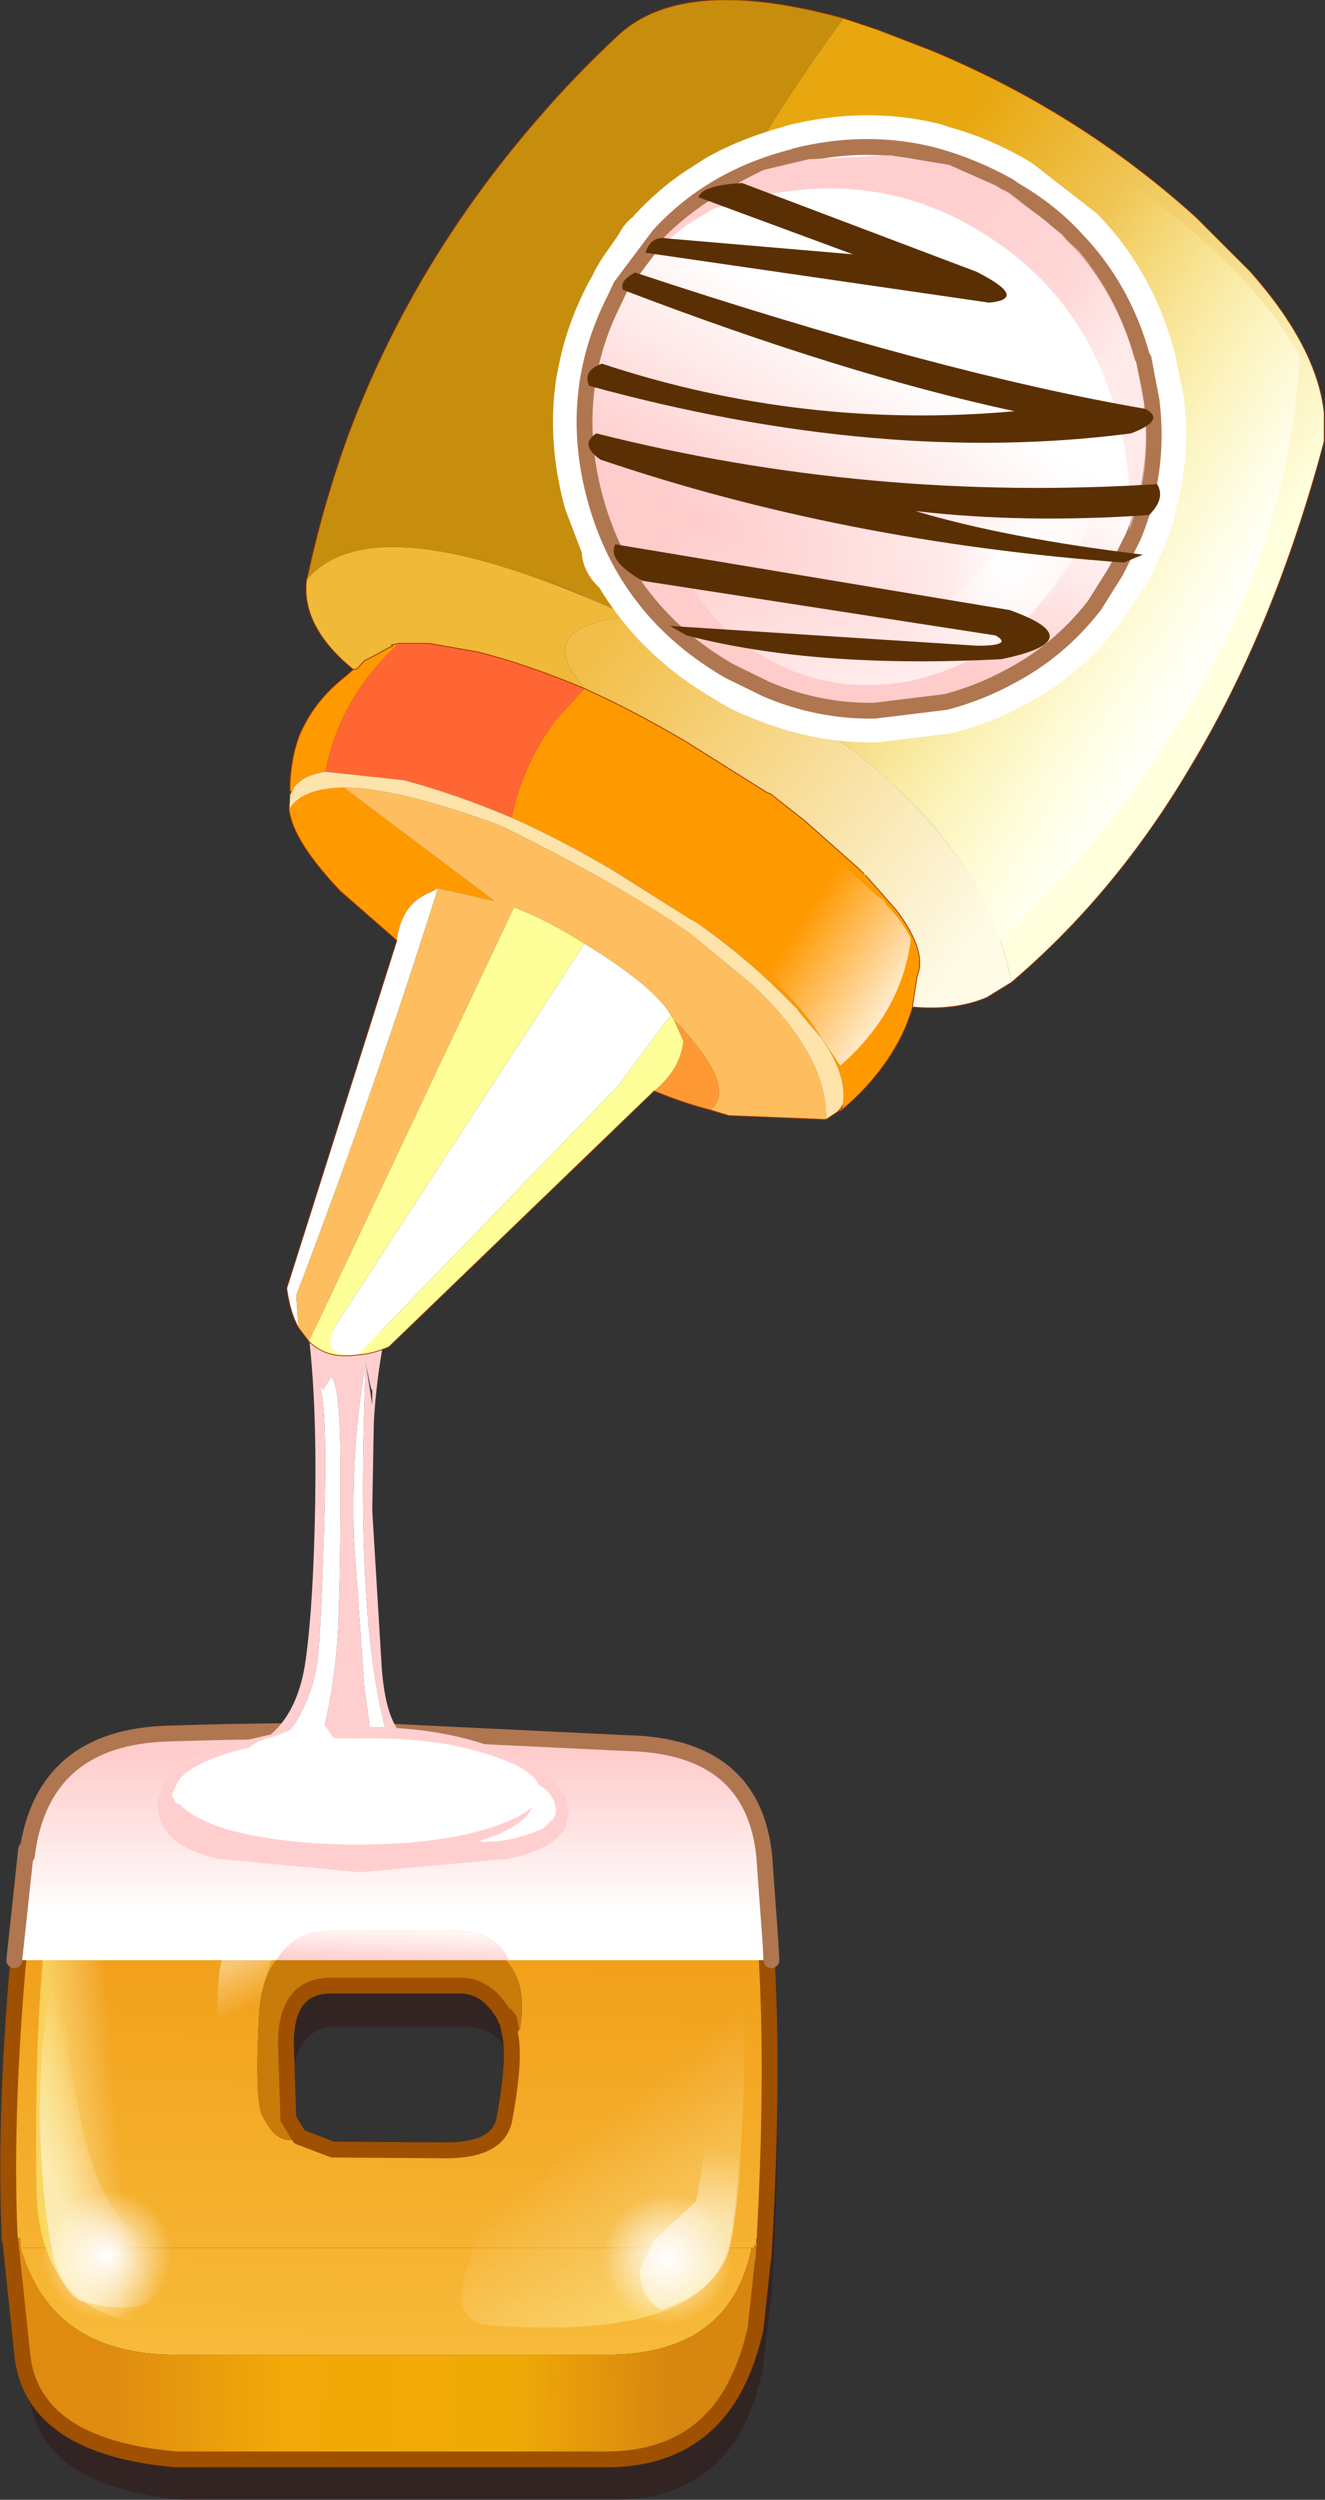 <?xml version="1.0" encoding="UTF-8" standalone="no"?>
<svg xmlns:xlink="http://www.w3.org/1999/xlink" height="157.75px" width="83.65px" xmlns="http://www.w3.org/2000/svg">
  <rect width="100%" height="100%" fill="#333333" stroke="none"/>
  <g transform="matrix(1.0, 0.0, 0.0, 1.0, 42.05, 78.15)">
    <path d="M-2.15 34.55 Q5.8 34.8 6.55 42.8 L6.7 45.85 Q7.4 54.35 6.65 67.0 L6.6 67.15 6.1 71.35 Q5.6 73.8 4.55 75.6 2.05 79.55 -3.2 79.6 L-3.3 79.6 -30.45 79.6 Q-39.6 78.8 -40.2 72.95 L-40.9 65.75 -40.95 65.45 -40.95 65.35 Q-41.4 55.75 -39.85 42.3 L-39.8 42.75 -39.75 42.3 Q-38.65 34.2 -31.0 33.9 -23.65 33.6 -16.55 33.75 L-2.15 34.55 M-9.35 52.4 L-9.45 51.9 -9.6 51.65 -9.6 51.7 -9.65 51.75 Q-10.8 49.75 -12.5 49.75 L-20.7 49.75 Q-23.55 49.75 -23.55 53.35 L-23.4 58.1 -22.7 59.3 -20.6 60.05 -13.4 60.15 Q-10.1 60.1 -9.7 58.1 -9.05 54.3 -9.4 52.8 L-9.55 51.9 -9.35 52.4 M6.05 66.25 L6.1 66.2 6.05 66.05 6.05 66.25 M6.15 65.7 L6.15 66.2 6.3 65.7 6.15 65.7" fill="#330000" fill-opacity="0.302" fill-rule="evenodd" stroke="none"/>
    <path d="M-40.2 39.7 Q-39.1 31.65 -31.45 31.3 -24.1 31.0 -17.0 31.15 L-2.6 31.95 Q5.35 32.2 6.05 40.25 L6.2 43.3 -40.2 39.7" fill="url(#gradient0)" fill-rule="evenodd" stroke="none"/>
    <path d="M-40.2 39.7 L6.2 43.3 Q6.9 51.8 6.15 64.4 L5.95 63.15 5.85 63.15 5.7 63.15 5.7 63.6 5.7 63.7 5.65 63.65 5.6 63.45 5.6 63.7 5.4 63.7 -40.75 63.7 -40.75 63.15 -40.85 63.05 -41.0 64.2 -41.4 63.2 -41.45 63.15 -41.45 62.9 -41.45 62.8 Q-41.85 53.15 -40.3 39.7 L-40.25 40.2 -40.2 39.7 M-10.1 49.05 L-10.0 49.2 -10.1 49.05 -9.9 49.3 -10.0 49.2 -10.1 49.2 -10.0 49.2 -9.9 49.3 -9.8 49.85 Q-9.6 49.1 -9.25 50.0 -8.4 45.55 -12.2 44.3 L-20.0 44.1 Q-25.45 43.5 -25.7 49.15 -26.0 54.8 -25.4 55.5 -24.45 57.4 -23.15 56.7 L-21.05 57.5 -13.9 57.55 Q-10.55 57.55 -10.2 55.55 -9.5 51.75 -9.85 50.2 L-10.05 49.3 -10.1 49.2 -10.1 49.1 -10.1 49.05 M-9.8 49.85 L-10.05 49.3 -9.8 49.85 -10.0 49.2 -9.8 49.85 M-41.45 62.9 L-41.4 63.2 -41.45 62.9" fill="url(#gradient1)" fill-rule="evenodd" stroke="none"/>
    <path d="M-10.1 49.05 L-10.1 49.1 -10.15 49.15 Q-11.25 47.15 -13.0 47.15 L-21.15 47.15 Q-24.0 47.15 -24.0 50.8 L-23.85 55.55 -23.15 56.7 Q-24.45 57.4 -25.4 55.5 -26.0 54.8 -25.7 49.15 -25.45 43.5 -20.0 44.1 L-12.2 44.3 Q-8.4 45.55 -9.25 50.0 -9.6 49.1 -9.8 49.85 L-9.9 49.3 -10.1 49.05" fill="#ca7c0b" fill-rule="evenodd" stroke="none"/>
    <path d="M5.4 63.7 Q4.05 70.4 -3.65 70.45 L-3.75 70.45 -30.95 70.45 Q-38.8 70.45 -40.75 63.7 L5.4 63.7" fill="url(#gradient2)" fill-rule="evenodd" stroke="none"/>
    <path d="M6.15 64.4 L6.1 64.6 5.65 68.8 Q5.1 71.25 4.05 73.0 1.6 77.0 -3.65 77.05 L-3.75 77.05 -30.95 77.05 Q-40.05 76.25 -40.65 70.4 L-41.4 63.2 -41.0 64.2 -40.85 63.05 -40.75 63.15 -40.75 63.7 Q-38.8 70.45 -30.95 70.45 L-3.75 70.45 -3.65 70.45 Q4.05 70.4 5.4 63.7 L5.6 63.7 5.65 63.65 5.7 63.7 5.7 63.6 5.85 63.15 5.95 63.15 6.15 64.4" fill="url(#gradient3)" fill-rule="evenodd" stroke="none"/>
    <path d="M6.2 43.3 L6.05 40.25 Q5.35 32.2 -2.6 31.95 L-17.0 31.15 Q-24.1 31.0 -31.45 31.3 -39.1 31.65 -40.2 39.7 L-40.25 40.2 -40.3 39.7 Q-41.85 53.15 -41.45 62.8 L-41.45 62.9 -41.45 63.15 M6.2 43.3 Q6.9 51.8 6.15 64.4 L6.1 64.6 5.65 68.8 Q5.1 71.25 4.05 73.0 1.6 77.0 -3.65 77.05 L-3.75 77.05 -30.95 77.05 Q-40.05 76.25 -40.65 70.4 L-41.4 63.2 -41.45 62.9 M-10.1 49.05 L-10.1 49.1 -10.1 49.2 -10.0 49.2 -9.9 49.3 -10.1 49.05 M-10.1 49.2 L-10.05 49.3 -10.1 49.2 -10.15 49.2 M-10.15 49.15 Q-11.25 47.15 -13.0 47.15 L-21.15 47.15 Q-24.0 47.15 -24.0 50.8 L-23.85 55.55 -23.15 56.7 -21.05 57.5 -13.9 57.55 Q-10.55 57.55 -10.2 55.55 -9.5 51.75 -9.85 50.2 L-10.05 49.3 -9.8 49.85 -9.9 49.3 M-10.15 49.15 L-10.1 49.2" fill="none" stroke="#9f5000" stroke-linecap="round" stroke-linejoin="round" stroke-width="1.0"/>
    <path d="M-10.0 49.2 L-10.1 49.05 M-10.15 49.2 L-10.15 49.15 -10.1 49.1 M-9.8 49.85 L-10.0 49.2" fill="none" stroke="#9f5000" stroke-linecap="round" stroke-linejoin="round" stroke-width="1.0"/>
    <path d="M-14.8 42.8 L-13.5 43.25 -13.65 44.2 Q-23.75 43.4 -24.9 45.5 -25.8 48.05 -25.8 49.5 L-26.95 49.5 -28.2 49.5 Q-28.7 44.85 -26.6 42.85 L-26.4 42.65 -25.3 42.3 -24.35 42.2 -23.35 42.1 -17.3 42.45 -14.8 42.8" fill="url(#gradient4)" fill-rule="evenodd" stroke="none"/>
    <path d="M-33.15 68.45 Q-39.6 67.5 -39.75 60.0 -40.1 34.45 -34.9 34.1 -26.1 31.65 -28.15 45.1 -34.5 50.6 -33.15 68.45" fill="url(#gradient5)" fill-rule="evenodd" stroke="none"/>
    <path d="M-26.75 34.7 Q-33.4 37.0 -34.4 40.9 -37.2 43.4 -38.1 40.9 -38.65 32.3 -28.85 32.4 L-26.75 34.7" fill="url(#gradient6)" fill-rule="evenodd" stroke="none"/>
    <path d="M4.55 48.55 L4.9 47.6 Q5.15 56.45 4.05 63.1 2.95 69.75 -11.55 68.55 -13.55 68.0 -12.6 65.05 -11.65 62.1 -11.15 61.8 L-7.6 59.15 -4.45 53.55 Q-4.2 53.1 -3.45 49.85 -2.7 46.55 0.65 46.5 3.5 46.4 4.55 48.55" fill="url(#gradient7)" fill-rule="evenodd" stroke="none"/>
    <path d="M5.0 54.6 Q4.65 60.35 4.1 63.3 3.55 66.3 -0.3 67.6 -1.6 66.95 -1.65 65.15 L-0.8 63.25 1.9 60.75 Q3.2 53.55 4.2 41.55 5.35 48.85 5.0 54.6" fill="url(#gradient8)" fill-rule="evenodd" stroke="none"/>
    <path d="M-39.35 50.8 L-38.1 41.7 Q-38.35 49.1 -37.0 55.4 -35.7 61.65 -32.95 63.25 L-32.15 64.3 Q-31.1 68.65 -37.0 67.05 -38.3 66.25 -38.75 63.9 -39.25 61.5 -39.45 57.9 -39.65 54.3 -39.35 50.8" fill="url(#gradient9)" fill-rule="evenodd" stroke="none"/>
    <path d="M-2.95 61.35 Q-1.7 60.1 0.05 60.15 1.85 60.1 3.05 61.35 4.35 62.6 4.35 64.4 4.35 66.2 3.05 67.4 1.85 68.7 0.05 68.7 -1.7 68.7 -2.95 67.4 -4.2 66.2 -4.2 64.4 -4.2 62.6 -2.95 61.35" fill="url(#gradient10)" fill-rule="evenodd" stroke="none"/>
    <path d="M-38.3 61.1 Q-37.05 59.85 -35.3 59.9 -33.5 59.85 -32.3 61.1 -31.0 62.35 -31.0 64.15 -31.0 65.95 -32.3 67.15 -33.5 68.45 -35.3 68.45 -37.05 68.45 -38.3 67.15 -39.55 65.95 -39.55 64.15 -39.55 62.35 -38.3 61.1" fill="url(#gradient11)" fill-rule="evenodd" stroke="none"/>
    <path d="M-41.15 45.55 L-40.4 38.55 -40.35 38.95 -40.3 38.55 Q-39.2 31.5 -31.5 31.25 -24.1 31.0 -17.0 31.15 L-2.5 31.85 Q5.5 32.0 6.2 39.0 L6.6 44.55 6.65 45.55 -9.95 45.55 Q-10.65 43.85 -13.05 43.7 L-21.4 43.7 Q-23.4 43.7 -24.6 45.55 L-41.15 45.55" fill="url(#gradient12)" fill-rule="evenodd" stroke="none"/>
    <path d="M-24.6 45.55 Q-23.4 43.7 -21.4 43.7 L-13.05 43.7 Q-10.65 43.85 -9.95 45.55 L-24.6 45.55" fill="url(#gradient13)" fill-rule="evenodd" stroke="none"/>
    <path d="M6.65 45.55 L6.6 44.55 6.2 39.0 Q5.5 32.0 -2.5 31.85 L-17.0 31.15 Q-24.1 31.0 -31.5 31.25 -39.2 31.5 -40.3 38.55 L-40.35 38.95 -40.4 38.55 -41.15 45.55" fill="none" stroke="#af7650" stroke-linecap="round" stroke-linejoin="round" stroke-width="1.0"/>
    <path d="M-18.95 7.9 L-18.55 10.5 -18.55 9.45 Q-18.55 9.8 -18.7 9.15 L-18.95 7.9 Q-19.9 13.05 -19.7 19.05 L-19.05 28.3 -18.7 30.85 -17.75 30.85 Q-19.65 23.35 -18.95 7.9 M-17.7 5.8 L-17.8 6.35 Q-18.3 8.95 -18.45 11.6 L-18.55 17.15 -17.95 27.1 Q-17.75 29.75 -17.0 30.9 -13.1 31.15 -10.05 32.45 -7.7 33.4 -6.75 34.65 -6.15 35.35 -6.15 36.2 L-6.35 37.2 Q-7.1 38.55 -10.0 39.15 L-19.35 40.0 -28.3 39.15 Q-31.5 38.4 -32.0 36.5 L-32.1 36.0 Q-32.3 33.7 -28.5 32.3 L-26.85 31.75 -24.95 31.3 Q-23.2 29.8 -22.75 26.6 -22.25 22.95 -22.15 16.55 -22.05 10.1 -22.6 5.8 L-17.7 5.8 M-7.8 37.25 Q-7.2 36.8 -6.95 36.15 -7.05 34.75 -8.55 34.3 -7.4 36.7 -11.85 38.05 -10.0 38.2 -7.8 37.25 M-30.45 35.75 Q-30.15 35.75 -29.95 35.55 L-29.7 35.1 -29.95 34.65 -30.45 34.45 -31.0 34.65 -31.2 35.1 -31.0 35.55 Q-30.75 35.75 -30.45 35.75 M-21.65 9.55 L-21.9 9.3 Q-21.4 10.2 -21.55 16.9 -21.75 24.45 -22.0 26.65 -22.3 28.85 -23.55 30.8 L-23.85 31.15 -21.65 30.9 -21.65 30.8 -21.65 30.9 -21.6 30.9 Q-20.9 28.1 -20.7 24.55 -20.55 20.9 -20.55 15.0 -20.55 9.05 -21.15 8.75 L-21.65 9.55" fill="#ffcfcf" fill-rule="evenodd" stroke="none"/>
    <path d="M-18.95 7.9 Q-19.65 23.35 -17.75 30.85 L-18.7 30.85 -19.05 28.3 -19.7 19.05 Q-19.9 13.05 -18.95 7.9 M-21.65 9.55 L-21.15 8.75 Q-20.55 9.05 -20.55 15.0 -20.55 20.9 -20.7 24.55 -20.9 28.1 -21.6 30.9 L-21.65 30.9 -21.65 30.8 -21.65 30.9 -23.85 31.15 -23.55 30.8 Q-22.3 28.85 -22.0 26.65 -21.75 24.45 -21.55 16.9 -21.4 10.2 -21.9 9.3 L-21.65 9.55 M-30.45 35.75 Q-30.75 35.75 -31.0 35.55 L-31.2 35.1 -31.0 34.65 -30.45 34.45 -29.95 34.65 -29.7 35.1 -29.95 35.55 Q-30.15 35.75 -30.45 35.75 M-7.8 37.25 Q-10.0 38.2 -11.85 38.05 -7.4 36.7 -8.55 34.3 -7.05 34.75 -6.95 36.15 -7.2 36.8 -7.8 37.25" fill="#ffffff" fill-rule="evenodd" stroke="none"/>
    <path d="M-27.7 32.5 Q-24.2 31.45 -19.5 31.55 -14.75 31.45 -11.45 32.5 -7.95 33.55 -7.95 34.9 -7.95 36.25 -11.45 37.3 -14.75 38.25 -19.5 38.25 -24.2 38.25 -27.7 37.3 -31.0 36.25 -31.0 34.9 -31.0 33.55 -27.7 32.5" fill="#ffffff" fill-rule="evenodd" stroke="none"/>
    <path d="M-21.0 31.5 L-19.4 31.95 Q-18.8 32.3 -19.85 32.85 L-22.35 33.45 -25.15 33.25 Q-26.55 32.95 -26.45 32.4 -26.3 31.85 -24.85 31.45 -23.4 31.0 -22.8 30.45 L-21.8 30.4 -21.0 31.5" fill="#ffffff" fill-rule="evenodd" stroke="none"/>
    <path d="M-6.95 36.3 L-7.15 36.7 -7.7 36.9 -8.3 36.7 -8.5 36.3 -8.3 35.85 -7.7 35.7 Q-7.4 35.7 -7.15 35.85 L-6.95 36.3" fill="#ffffff" fill-rule="evenodd" stroke="none"/>
    <path d="M-21.5 -29.45 Q-22.9 -29.25 -23.5 -28.45 L-23.55 -28.3 -23.65 -28.2 -23.75 -28.25 Q-23.75 -30.15 -23.15 -31.75 -22.25 -33.85 -20.45 -35.3 L-20.15 -35.55 -19.75 -35.9 -19.5 -35.95 -19.05 -36.45 -18.55 -36.7 -17.65 -37.2 -17.25 -37.4 -17.35 -37.45 -16.85 -37.55 Q-20.6 -34.15 -21.5 -29.45 M-23.8 -27.05 Q-23.05 -28.4 -20.35 -28.45 L-10.85 -21.3 -14.4 -22.1 -14.85 -21.85 Q-16.7 -21.15 -17.0 -18.8 L-20.55 -21.9 Q-23.55 -25.05 -23.8 -27.05 M10.85 -8.0 L11.1 -8.3 11.15 -8.4 Q11.5 -10.2 9.8 -12.65 L8.35 -14.35 8.3 -14.45 8.0 -14.75 7.2 -15.55 Q4.95 -17.8 1.9 -19.95 L1.6 -20.1 -3.4 -23.25 Q-6.7 -25.2 -9.75 -26.55 -9.0 -30.1 -6.85 -32.85 L-5.15 -34.7 -5.05 -34.65 Q-2.05 -33.3 1.25 -31.35 L6.35 -28.15 6.6 -28.05 8.7 -26.4 12.15 -23.35 12.5 -23.0 12.6 -22.9 12.65 -22.85 14.55 -20.7 Q15.6 -19.3 15.9 -18.2 16.15 -17.25 15.85 -16.55 L15.55 -14.6 15.55 -14.55 Q15.05 -12.8 13.9 -11.15 12.8 -9.55 11.1 -8.1 L10.85 -8.0 M11.1 -8.1 L11.1 -8.25 11.15 -8.4 11.1 -8.25 11.1 -8.1" fill="#ff9900" fill-rule="evenodd" stroke="none"/>
    <path d="M-17.0 -18.8 Q-16.7 -21.15 -14.85 -21.85 L-14.4 -22.1 Q-18.4 -9.35 -23.35 3.6 L-23.2 5.65 Q-23.75 4.65 -23.95 3.15 L-17.0 -18.8 M0.3 -14.1 L-3.05 -9.6 -19.45 7.35 Q-21.95 7.5 -20.9 5.55 L-5.15 -18.6 Q-0.8 -15.95 0.3 -14.1" fill="#ffffff" fill-rule="evenodd" stroke="none"/>
    <path d="M-0.75 -9.3 L-17.5 6.85 Q-18.55 7.3 -19.45 7.35 -21.4 7.65 -22.55 6.5 L-9.6 -20.9 Q-7.4 -20.05 -5.15 -18.6 L-20.9 5.55 Q-21.95 7.5 -19.45 7.35 L-3.05 -9.6 0.3 -14.1 0.5 -13.8 1.1 -12.45 Q0.9 -10.65 -0.75 -9.3" fill="#ffff99" fill-rule="evenodd" stroke="none"/>
    <path d="M2.8 -8.1 Q1.05 -8.55 -0.75 -9.3 0.9 -10.65 1.1 -12.45 L0.5 -13.8 Q4.6 -9.55 2.8 -8.1" fill="#ff9933" fill-rule="evenodd" stroke="none"/>
    <path d="M-9.75 -26.55 Q-13.3 -28.05 -16.5 -28.9 L-16.85 -28.95 -21.5 -29.45 Q-20.6 -34.15 -16.85 -37.55 L-14.95 -37.55 -11.85 -37.0 Q-8.7 -36.2 -5.15 -34.7 L-6.85 -32.85 Q-9.0 -30.1 -9.75 -26.55" fill="#ff6633" fill-rule="evenodd" stroke="none"/>
    <path d="M11.2 -77.0 L13.3 -76.3 16.8 -74.95 Q26.15 -71.05 33.45 -64.45 L36.9 -61.0 Q41.1 -56.25 41.55 -52.1 L41.55 -50.3 Q38.45 -38.65 33.2 -29.9 28.45 -21.8 21.8 -16.15 20.95 -20.8 17.7 -25.0 15.5 -27.85 12.15 -30.5 L9.25 -32.65 Q4.1 -36.2 -2.3 -39.3 -4.95 -54.95 11.2 -77.0" fill="url(#gradient14)" fill-rule="evenodd" stroke="none"/>
    <path d="M-16.85 -37.55 L-17.35 -37.45 -17.25 -37.4 -17.65 -37.2 -18.55 -36.7 -19.05 -36.45 -19.5 -35.95 -19.75 -35.9 Q-23.05 -38.6 -22.7 -41.55 -18.75 -46.25 -4.8 -40.35 L-2.3 -39.25 Q-8.7 -38.6 -5.05 -34.65 L-5.15 -34.7 Q-8.7 -36.2 -11.85 -37.0 L-14.95 -37.55 -16.85 -37.55" fill="#f1b938" fill-rule="evenodd" stroke="none"/>
    <path d="M21.8 -16.15 L20.25 -15.2 Q18.25 -14.35 15.55 -14.6 L15.85 -16.55 Q16.15 -17.25 15.9 -18.2 15.6 -19.3 14.55 -20.7 L12.65 -22.85 12.6 -22.9 12.5 -23.0 12.15 -23.35 8.7 -26.4 6.6 -28.05 6.35 -28.15 1.25 -31.35 Q-2.05 -33.3 -5.05 -34.65 -8.7 -38.6 -2.3 -39.25 L-4.8 -40.35 -8.3 -41.9 -2.3 -39.3 Q4.1 -36.2 9.25 -32.65 L12.15 -30.5 Q15.5 -27.85 17.7 -25.0 20.95 -20.8 21.8 -16.15" fill="url(#gradient15)" fill-rule="evenodd" stroke="none"/>
    <path d="M-22.7 -41.55 L-22.6 -41.95 Q-21.6 -46.5 -20.05 -50.75 -16.0 -61.55 -8.15 -70.6 -5.75 -73.4 -2.95 -76.0 1.2 -79.75 11.2 -77.0 -4.95 -54.95 -2.3 -39.3 L-8.3 -41.9 -4.8 -40.35 Q-18.75 -46.25 -22.7 -41.55" fill="#c78e0e" fill-rule="evenodd" stroke="none"/>
    <path d="M-20.35 -28.45 Q-16.95 -28.45 -10.45 -26.05 -3.2 -22.5 1.5 -19.25 L5.4 -16.05 Q10.2 -11.55 10.1 -7.5 L3.95 -7.75 2.8 -8.1 Q4.6 -9.55 0.5 -13.8 L0.3 -14.1 Q-0.8 -15.95 -5.15 -18.6 -7.4 -20.05 -9.6 -20.9 L-22.55 6.5 -23.2 5.65 -23.35 3.6 Q-18.4 -9.35 -14.4 -22.1 L-10.85 -21.3 -20.35 -28.45" fill="#febe5f" fill-rule="evenodd" stroke="none"/>
    <path d="M-23.65 -28.2 L-23.55 -28.3 -23.5 -28.45 Q-22.9 -29.25 -21.5 -29.45 L-16.85 -28.95 -16.5 -28.9 Q-13.3 -28.05 -9.75 -26.55 -6.7 -25.2 -3.4 -23.25 L1.6 -20.1 1.9 -19.95 Q4.95 -17.8 7.2 -15.55 L8.0 -14.75 8.3 -14.45 8.35 -14.35 9.8 -12.65 Q11.5 -10.2 11.15 -8.4 L11.1 -8.3 10.85 -8.0 10.1 -7.5 Q10.2 -11.55 5.4 -16.05 L1.5 -19.25 Q-3.2 -22.5 -10.45 -26.05 -16.95 -28.45 -20.35 -28.45 -23.05 -28.4 -23.8 -27.05 L-23.75 -28.0 -23.65 -28.2" fill="#fee4ab" fill-rule="evenodd" stroke="none"/>
    <path d="M-23.65 -28.2 L-23.75 -28.0 -23.8 -27.05 Q-23.55 -25.05 -20.55 -21.9 L-17.0 -18.8 -23.95 3.15 Q-23.75 4.65 -23.2 5.65 L-22.55 6.5 Q-21.4 7.65 -19.45 7.35 -18.55 7.3 -17.5 6.85 L-0.75 -9.3 Q1.05 -8.55 2.8 -8.1 L3.95 -7.75 10.1 -7.5 10.85 -8.0 11.1 -8.3 11.15 -8.4 11.1 -8.25 11.1 -8.1 10.85 -8.0 M-19.75 -35.9 Q-23.05 -38.6 -22.7 -41.55 L-22.6 -41.95 Q-21.6 -46.5 -20.05 -50.75 -16.0 -61.55 -8.15 -70.6 -5.75 -73.4 -2.95 -76.0 1.2 -79.75 11.2 -77.0 L13.3 -76.3 16.8 -74.95 Q26.15 -71.05 33.45 -64.45 L36.9 -61.0 Q41.1 -56.25 41.55 -52.1 L41.55 -50.3 Q38.45 -38.65 33.2 -29.9 28.45 -21.8 21.8 -16.15 L20.25 -15.2 Q18.25 -14.35 15.55 -14.6 L15.55 -14.55 Q15.05 -12.8 13.9 -11.15 12.8 -9.55 11.1 -8.1 M15.55 -14.6 L15.85 -16.55" fill="none" stroke="#993300" stroke-linecap="round" stroke-linejoin="round" stroke-width="0.05"/>
    <path d="M-16.85 -37.55 L-17.35 -37.45 -17.25 -37.4 -17.65 -37.2 -18.55 -36.7 -19.05 -36.45 -19.5 -35.95 -19.75 -35.9 -20.15 -35.55 -20.45 -35.3 Q-22.25 -33.85 -23.15 -31.75 -23.75 -30.15 -23.75 -28.25 L-23.75 -28.0 M-5.15 -34.7 Q-8.7 -36.2 -11.85 -37.0 L-14.95 -37.55 -16.85 -37.55 M15.85 -16.55 Q16.15 -17.25 15.9 -18.2 15.6 -19.3 14.55 -20.7 L12.65 -22.85 12.6 -22.9 M12.5 -23.0 L12.15 -23.35 8.7 -26.4 6.6 -28.05 6.35 -28.15 1.25 -31.35 Q-2.05 -33.3 -5.05 -34.65 L-5.15 -34.7" fill="none" stroke="#993300" stroke-linecap="round" stroke-linejoin="round" stroke-width="0.05"/>
    <path d="M40.0 -55.65 Q38.9 -35.9 21.0 -18.65 18.3 -27.3 8.2 -32.85 L28.15 -67.4 Q36.85 -61.5 40.0 -55.65" fill="url(#gradient16)" fill-rule="evenodd" stroke="none"/>
    <path d="M6.1 -16.8 L4.45 -18.35 Q3.85 -18.7 3.55 -18.15 L3.7 -17.8 3.1 -18.2 2.75 -18.4 3.7 -19.2 Q5.85 -21.45 6.85 -23.95 L7.45 -25.75 7.55 -26.45 Q7.7 -26.35 7.8 -26.3 L9.9 -24.65 13.35 -21.6 13.7 -21.35 13.8 -21.25 13.85 -21.1 Q15.0 -19.95 15.45 -18.9 14.95 -14.7 11.6 -11.45 L11.0 -10.9 10.7 -11.35 9.05 -13.8 Q7.15 -16.15 6.1 -16.8" fill="url(#gradient17)" fill-rule="evenodd" stroke="none"/>
    <path d="M3.6 -66.5 Q5.6 -67.6 8.05 -68.25 L8.15 -68.3 Q12.6 -69.4 16.75 -68.4 L17.35 -68.2 Q19.55 -67.6 21.65 -66.4 L22.05 -66.15 25.9 -63.15 Q28.9 -60.0 30.1 -55.65 L30.15 -55.5 30.7 -52.85 Q31.05 -50.15 30.5 -47.55 L30.05 -45.6 29.55 -44.3 29.1 -43.3 28.85 -42.7 28.45 -42.05 27.05 -40.0 Q24.85 -37.05 21.6 -35.4 19.8 -34.4 17.65 -33.85 L13.2 -33.3 Q9.7 -33.25 6.3 -34.65 5.15 -35.05 4.0 -35.8 -0.3 -38.3 -2.65 -42.35 -3.45 -43.0 -3.3 -43.6 L-4.45 -46.6 Q-5.5 -50.4 -4.95 -54.0 L-4.8 -54.75 Q-4.35 -57.0 -3.2 -59.25 L-2.75 -60.05 -2.75 -60.1 -2.4 -60.7 -1.25 -62.35 Q-1.05 -62.85 -0.65 -63.0 L-0.5 -63.25 Q0.75 -64.6 2.2 -65.6 L3.6 -66.5 M6.25 -67.4 Q1.2 -65.0 -1.05 -62.05 L1.3 -63.95 2.95 -65.0 Q12.1 -68.05 19.35 -63.85 26.7 -59.6 28.7 -51.1 29.45 -47.8 29.3 -44.65 L29.6 -45.5 Q31.05 -50.05 29.75 -54.9 L29.65 -55.4 29.6 -55.55 Q28.5 -59.45 26.0 -62.3 L25.4 -62.95 25.0 -63.4 Q23.5 -64.8 21.7 -65.95 L21.4 -66.15 21.2 -66.25 20.8 -66.45 Q19.4 -67.25 17.9 -67.75 L14.2 -68.35 9.05 -68.1 6.25 -67.45 6.25 -67.4" fill="url(#gradient18)" fill-rule="evenodd" stroke="none"/>
    <path d="M-2.75 -60.05 Q-2.85 -60.35 -2.4 -60.7 L-2.75 -60.1 -2.75 -60.05 M2.2 -65.6 L2.05 -65.7 Q2.15 -66.25 3.6 -66.5 L2.2 -65.6" fill="#5a2f03" fill-rule="evenodd" stroke="none"/>
    <path d="M6.25 -67.4 L6.25 -67.45 9.05 -68.1 14.2 -68.35 17.9 -67.75 Q19.4 -67.25 20.8 -66.45 L21.2 -66.25 21.4 -66.15 21.7 -65.95 Q23.5 -64.8 25.0 -63.4 L25.4 -62.95 26.0 -62.3 Q28.5 -59.45 29.6 -55.55 L29.65 -55.4 29.75 -54.9 Q31.05 -50.05 29.6 -45.5 L29.3 -44.65 Q29.45 -47.8 28.7 -51.1 26.7 -59.6 19.35 -63.85 12.1 -68.05 2.95 -65.0 L1.3 -63.95 -1.05 -62.05 Q1.2 -65.0 6.25 -67.4" fill="url(#gradient19)" fill-rule="evenodd" stroke="none"/>
    <path d="M3.6 -66.5 Q5.6 -67.6 8.05 -68.25 L8.15 -68.3 Q12.6 -69.4 16.75 -68.4 L17.35 -68.2 Q19.55 -67.6 21.65 -66.4 L22.05 -66.15 25.9 -63.15 Q28.9 -60.0 30.1 -55.65 L30.15 -55.5 30.7 -52.85 Q31.05 -50.15 30.5 -47.55 L30.05 -45.6 29.55 -44.3 29.1 -43.3 28.85 -42.7 28.45 -42.05 27.05 -40.0 Q24.85 -37.05 21.6 -35.4 19.8 -34.4 17.65 -33.85 L13.2 -33.3 Q9.7 -33.25 6.3 -34.65 5.15 -35.05 4.0 -35.8 -0.3 -38.3 -2.65 -42.35 -3.45 -43.0 -3.3 -43.6 L-4.45 -46.6 Q-5.5 -50.4 -4.95 -54.0 L-4.8 -54.75 Q-4.35 -57.0 -3.2 -59.25 L-2.75 -60.05 -2.75 -60.1 -2.4 -60.7 -1.25 -62.35 Q-1.05 -62.85 -0.65 -63.0 L-0.5 -63.25 Q0.75 -64.6 2.2 -65.6 L3.6 -66.5 Z" fill="none" stroke="#ffffff" stroke-linecap="round" stroke-linejoin="round" stroke-width="4.0"/>
    <path d="M17.25 -68.25 Q19.5 -67.6 21.65 -66.4 L22.0 -66.15 Q24.25 -64.85 25.85 -63.1 28.85 -60.0 30.05 -55.65 L30.15 -55.5 30.65 -52.85 Q31.2 -48.4 29.5 -44.3 L28.4 -42.1 27.05 -39.95 Q24.8 -37.05 21.6 -35.4 19.75 -34.4 17.65 -33.85 L13.15 -33.3 Q9.65 -33.25 6.35 -34.65 L4.0 -35.8 Q-2.5 -39.55 -4.45 -46.6 -6.3 -53.25 -3.25 -59.25 L-2.85 -60.1 -0.45 -63.3 Q2.9 -66.95 8.05 -68.25 L8.15 -68.3 Q12.55 -69.4 16.7 -68.4 L17.25 -68.25" fill="url(#gradient20)" fill-rule="evenodd" stroke="none"/>
    <path d="M17.25 -68.25 Q19.5 -67.6 21.65 -66.4 L22.0 -66.15 Q24.25 -64.85 25.85 -63.1 28.85 -60.0 30.05 -55.65 L30.15 -55.5 30.65 -52.85 Q31.2 -48.4 29.5 -44.3 L28.4 -42.1 27.05 -39.95 Q24.8 -37.05 21.6 -35.4 19.75 -34.4 17.65 -33.85 L13.15 -33.3 Q9.65 -33.25 6.35 -34.65 L4.0 -35.8 Q-2.5 -39.55 -4.45 -46.6 -6.3 -53.25 -3.25 -59.25 L-2.85 -60.1 -0.45 -63.3 Q2.9 -66.95 8.05 -68.25 L8.15 -68.3 Q12.55 -69.4 16.7 -68.4 L17.25 -68.25 Z" fill="none" stroke="#af7650" stroke-linecap="round" stroke-linejoin="round" stroke-width="1.0"/>
    <path d="M29.25 -44.65 Q29.45 -47.85 28.7 -51.1 26.7 -59.6 19.4 -63.8 12.1 -68.05 2.95 -64.95 L1.3 -63.95 -1.1 -62.05 Q1.15 -65.0 6.2 -67.45 L6.2 -67.4 6.25 -67.45 9.0 -68.1 14.15 -68.35 17.85 -67.75 20.8 -66.45 21.2 -66.2 21.35 -66.15 21.7 -65.95 24.95 -63.4 25.35 -62.95 26.05 -62.3 Q28.5 -59.4 29.6 -55.5 L29.6 -55.4 29.75 -54.95 Q31.0 -50.05 29.55 -45.55 L29.25 -44.65" fill="url(#gradient21)" fill-rule="evenodd" stroke="none"/>
    <path d="M1.7 -56.35 L2.05 -56.85 Q2.75 -58.0 3.95 -59.1 L5.6 -60.5 Q6.6 -61.4 8.45 -62.3 10.3 -63.25 13.6 -63.35 L16.8 -62.9 Q18.15 -62.6 20.75 -61.1 L21.75 -60.45 Q25.15 -58.35 26.9 -53.1 28.6 -47.9 25.5 -42.6 L24.65 -41.3 22.7 -38.95 Q20.2 -36.6 16.8 -35.55 15.1 -35.0 13.45 -34.95 9.7 -34.7 6.25 -36.65 4.25 -37.8 2.85 -39.45 0.75 -41.8 0.0 -45.25 -1.35 -51.05 1.7 -56.35" fill="url(#gradient22)" fill-rule="evenodd" stroke="none"/>
    <path d="M12.85 -39.05 L15.05 -39.2 16.55 -39.55 Q17.45 -39.85 19.1 -41.4 20.7 -42.9 21.55 -44.3 L23.05 -46.95 Q23.7 -48.15 25.0 -48.25 26.25 -48.25 26.95 -47.2 27.7 -46.05 24.9 -41.8 22.05 -37.5 17.8 -36.2 13.55 -34.95 12.35 -37.0 11.2 -39.0 12.85 -39.05" fill="url(#gradient23)" fill-rule="evenodd" stroke="none"/>
    <path d="M22.4 -38.75 Q20.75 -38.15 19.5 -38.95 18.1 -39.65 17.9 -41.35 17.6 -43.1 18.6 -44.8 19.55 -46.4 21.15 -47.0 L24.1 -46.9 Q25.4 -46.15 25.65 -44.4 25.9 -42.75 24.95 -41.15 23.95 -39.45 22.4 -38.75" fill="url(#gradient24)" fill-rule="evenodd" stroke="none"/>
    <path d="M0.25 -38.65 L19.65 -37.4 Q21.95 -37.4 20.8 -38.05 L-1.5 -41.5 Q-3.75 -42.8 -3.2 -43.8 L21.7 -39.65 Q27.0 -37.75 21.15 -36.55 9.35 -35.95 1.3 -38.05 L0.25 -38.65 M30.1 -43.15 L28.9 -42.65 Q11.15 -43.95 -4.15 -49.15 -5.5 -50.1 -4.4 -50.8 12.85 -46.45 31.0 -47.6 31.55 -46.7 30.5 -45.65 22.6 -45.1 15.75 -45.9 21.4 -44.2 30.1 -43.15 M-4.05 -55.2 Q8.65 -51.0 22.0 -52.2 11.3 -54.5 -2.7 -59.85 -3.0 -60.4 -1.95 -60.95 17.2 -54.6 30.25 -52.35 31.6 -51.65 29.35 -50.8 13.6 -48.75 -4.85 -53.8 -5.3 -54.75 -4.05 -55.2 M-1.3 -62.2 Q-0.95 -63.3 0.1 -63.1 L11.8 -62.1 2.05 -65.7 Q2.25 -66.45 4.8 -66.6 L19.6 -61.0 Q22.95 -59.3 20.4 -59.05 L-1.3 -62.2" fill="#5a2f03" fill-rule="evenodd" stroke="none"/>
  </g>
  <defs>
    <linearGradient gradientTransform="matrix(4.0E-4, -0.026, 0.028, 4.0E-4, -17.35, 53.2)" gradientUnits="userSpaceOnUse" id="gradient0" spreadMethod="pad" x1="-819.2" x2="819.2">
      <stop offset="0.0" stop-color="#f9c142"/>
      <stop offset="1.0" stop-color="#ee9209"/>
    </linearGradient>
    <linearGradient gradientTransform="matrix(4.0E-4, -0.029, 0.028, 4.0E-4, -17.35, 54.35)" gradientUnits="userSpaceOnUse" id="gradient1" spreadMethod="pad" x1="-819.2" x2="819.2">
      <stop offset="0.0" stop-color="#f9c142"/>
      <stop offset="1.0" stop-color="#ee9209"/>
    </linearGradient>
    <linearGradient gradientTransform="matrix(4.0E-4, -0.029, 0.028, 4.0E-4, -17.35, 53.7)" gradientUnits="userSpaceOnUse" id="gradient2" spreadMethod="pad" x1="-819.2" x2="819.2">
      <stop offset="0.0" stop-color="#f9c142"/>
      <stop offset="1.0" stop-color="#ee9209"/>
    </linearGradient>
    <linearGradient gradientTransform="matrix(0.022, 2.0E-4, -2.0E-4, 0.028, -17.55, 53.55)" gradientUnits="userSpaceOnUse" id="gradient3" spreadMethod="pad" x1="-819.2" x2="819.2">
      <stop offset="0.008" stop-color="#de8b10"/>
      <stop offset="0.318" stop-color="#f2a909"/>
      <stop offset="0.722" stop-color="#f0aa06"/>
      <stop offset="1.0" stop-color="#d7860f"/>
    </linearGradient>
    <linearGradient gradientTransform="matrix(0.003, 0.006, -0.011, 0.005, -35.85, 55.65)" gradientUnits="userSpaceOnUse" id="gradient4" spreadMethod="pad" x1="-819.2" x2="819.2">
      <stop offset="0.0" stop-color="#ffffff" stop-opacity="0.4"/>
      <stop offset="0.267" stop-color="#ffffff" stop-opacity="0.0"/>
    </linearGradient>
    <linearGradient gradientTransform="matrix(0.009, 0.006, 0.003, 0.037, -28.7, 89.0)" gradientUnits="userSpaceOnUse" id="gradient5" spreadMethod="pad" x1="-819.2" x2="819.2">
      <stop offset="0.0" stop-color="#ffff99" stop-opacity="0.498"/>
      <stop offset="0.267" stop-color="#ffffff" stop-opacity="0.0"/>
    </linearGradient>
    <linearGradient gradientTransform="matrix(0.005, 0.005, -0.013, 0.014, -46.6, 52.2)" gradientUnits="userSpaceOnUse" id="gradient6" spreadMethod="pad" x1="-819.2" x2="819.2">
      <stop offset="0.0" stop-color="#ffff99" stop-opacity="0.498"/>
      <stop offset="0.267" stop-color="#ffffff" stop-opacity="0.0"/>
    </linearGradient>
    <linearGradient gradientTransform="matrix(-0.017, -0.004, -0.029, 0.023, -13.7, 68.0)" gradientUnits="userSpaceOnUse" id="gradient7" spreadMethod="pad" x1="-819.2" x2="819.2">
      <stop offset="0.0" stop-color="#ffffa0" stop-opacity="0.463"/>
      <stop offset="0.004" stop-color="#ffff99" stop-opacity="0.498"/>
      <stop offset="0.667" stop-color="#ffffff" stop-opacity="0.0"/>
    </linearGradient>
    <linearGradient gradientTransform="matrix(0.002, -0.01, 0.012, 0.003, 10.0, 55.1)" gradientUnits="userSpaceOnUse" id="gradient8" spreadMethod="pad" x1="-819.2" x2="819.2">
      <stop offset="0.0" stop-color="#ffffff" stop-opacity="0.498"/>
      <stop offset="0.267" stop-color="#ffffff" stop-opacity="0.0"/>
    </linearGradient>
    <linearGradient gradientTransform="matrix(0.009, -0.003, -0.004, -0.012, -39.25, 33.45)" gradientUnits="userSpaceOnUse" id="gradient9" spreadMethod="pad" x1="-819.2" x2="819.2">
      <stop offset="0.0" stop-color="#ffffff" stop-opacity="0.498"/>
      <stop offset="0.267" stop-color="#ffffff" stop-opacity="0.0"/>
    </linearGradient>
    <radialGradient cx="0" cy="0" gradientTransform="matrix(0.005, 0.0, 0.0, 0.005, 0.05, 64.4)" gradientUnits="userSpaceOnUse" id="gradient10" r="819.2" spreadMethod="pad">
      <stop offset="0.0" stop-color="#ffffff"/>
      <stop offset="1.0" stop-color="#ffffff" stop-opacity="0.0"/>
    </radialGradient>
    <radialGradient cx="0" cy="0" gradientTransform="matrix(0.005, 0.0, 0.0, 0.005, -35.3, 64.15)" gradientUnits="userSpaceOnUse" id="gradient11" r="819.2" spreadMethod="pad">
      <stop offset="0.0" stop-color="#ffffff"/>
      <stop offset="1.0" stop-color="#ffffff" stop-opacity="0.0"/>
    </radialGradient>
    <linearGradient gradientTransform="matrix(0.0, 0.012, -0.029, 0.0, -17.15, 40.45)" gradientUnits="userSpaceOnUse" id="gradient12" spreadMethod="pad" x1="-819.2" x2="819.2">
      <stop offset="0.102" stop-color="#ffcccc"/>
      <stop offset="0.616" stop-color="#ffffff"/>
    </linearGradient>
    <linearGradient gradientTransform="matrix(1.0E-4, -0.003, 0.01, 4.0E-4, -17.3, 43.85)" gradientUnits="userSpaceOnUse" id="gradient13" spreadMethod="pad" x1="-819.2" x2="819.2">
      <stop offset="0.102" stop-color="#ffcccc"/>
      <stop offset="0.616" stop-color="#ffffff"/>
    </linearGradient>
    <linearGradient gradientTransform="matrix(0.02, 0.014, -0.018, 0.025, 22.5, -41.25)" gradientUnits="userSpaceOnUse" id="gradient14" spreadMethod="pad" x1="-819.2" x2="819.2">
      <stop offset="0.0" stop-color="#e8a70f"/>
      <stop offset="0.773" stop-color="#ffffdd"/>
    </linearGradient>
    <linearGradient gradientTransform="matrix(0.02, 0.014, -0.018, 0.025, 22.5, -41.25)" gradientUnits="userSpaceOnUse" id="gradient15" spreadMethod="pad" x1="-819.2" x2="819.2">
      <stop offset="0.016" stop-color="#f2be48"/>
      <stop offset="0.773" stop-color="#fefbe7"/>
    </linearGradient>
    <linearGradient gradientTransform="matrix(-0.01, -0.006, 0.013, -0.023, 25.9, -41.95)" gradientUnits="userSpaceOnUse" id="gradient16" spreadMethod="pad" x1="-819.2" x2="819.2">
      <stop offset="0.0" stop-color="#ffffff" stop-opacity="0.8"/>
      <stop offset="1.0" stop-color="#ffff99" stop-opacity="0.0"/>
    </linearGradient>
    <linearGradient gradientTransform="matrix(-0.006, -0.004, 0.004, -0.006, 9.6, -18.5)" gradientUnits="userSpaceOnUse" id="gradient17" spreadMethod="pad" x1="-819.2" x2="819.2">
      <stop offset="0.0" stop-color="#ffffff" stop-opacity="0.8"/>
      <stop offset="0.647" stop-color="#ffffff" stop-opacity="0.0"/>
    </linearGradient>
    <linearGradient gradientTransform="matrix(0.009, -0.015, 0.019, 0.011, 13.45, -52.2)" gradientUnits="userSpaceOnUse" id="gradient18" spreadMethod="pad" x1="-819.2" x2="819.2">
      <stop offset="0.102" stop-color="#ffcccc"/>
      <stop offset="0.616" stop-color="#ffffff"/>
    </linearGradient>
    <linearGradient gradientTransform="matrix(0.008, 0.006, -0.006, 0.008, 19.7, -57.65)" gradientUnits="userSpaceOnUse" id="gradient19" spreadMethod="pad" x1="-819.2" x2="819.2">
      <stop offset="0.188" stop-color="#ffcfcf"/>
      <stop offset="0.675" stop-color="#ffcdcd" stop-opacity="0.8"/>
      <stop offset="0.988" stop-color="#ffd5d5" stop-opacity="0.514"/>
    </linearGradient>
    <linearGradient gradientTransform="matrix(0.009, -0.015, 0.019, 0.011, 13.45, -52.2)" gradientUnits="userSpaceOnUse" id="gradient20" spreadMethod="pad" x1="-819.2" x2="819.2">
      <stop offset="0.102" stop-color="#ffcccc"/>
      <stop offset="0.616" stop-color="#ffffff"/>
    </linearGradient>
    <linearGradient gradientTransform="matrix(0.008, 0.006, -0.006, 0.008, 19.7, -57.6)" gradientUnits="userSpaceOnUse" id="gradient21" spreadMethod="pad" x1="-819.2" x2="819.2">
      <stop offset="0.188" stop-color="#ffcfcf"/>
      <stop offset="0.675" stop-color="#ffcdcd" stop-opacity="0.8"/>
      <stop offset="0.988" stop-color="#ffd5d5" stop-opacity="0.514"/>
    </linearGradient>
    <linearGradient gradientTransform="matrix(-0.002, -0.016, 0.017, -0.005, 14.35, -45.1)" gradientUnits="userSpaceOnUse" id="gradient22" spreadMethod="pad" x1="-819.2" x2="819.2">
      <stop offset="0.0" stop-color="#ffffff" stop-opacity="0.8"/>
      <stop offset="0.631" stop-color="#ffffff" stop-opacity="0.0"/>
    </linearGradient>
    <linearGradient gradientTransform="matrix(-0.009, 0.007, 0.004, 0.008, 22.3, -42.15)" gradientUnits="userSpaceOnUse" id="gradient23" spreadMethod="pad" x1="-819.2" x2="819.2">
      <stop offset="0.063" stop-color="#ffffff" stop-opacity="0.0"/>
      <stop offset="0.502" stop-color="#ffffff" stop-opacity="0.498"/>
      <stop offset="0.929" stop-color="#ffffff" stop-opacity="0.0"/>
    </linearGradient>
    <radialGradient cx="0" cy="0" gradientTransform="matrix(-0.004, -0.002, 0.003, -0.005, 21.8, -42.95)" gradientUnits="userSpaceOnUse" id="gradient24" r="819.2" spreadMethod="pad">
      <stop offset="0.0" stop-color="#ffffff"/>
      <stop offset="1.0" stop-color="#ffffff" stop-opacity="0.0"/>
    </radialGradient>
  </defs>
</svg>
